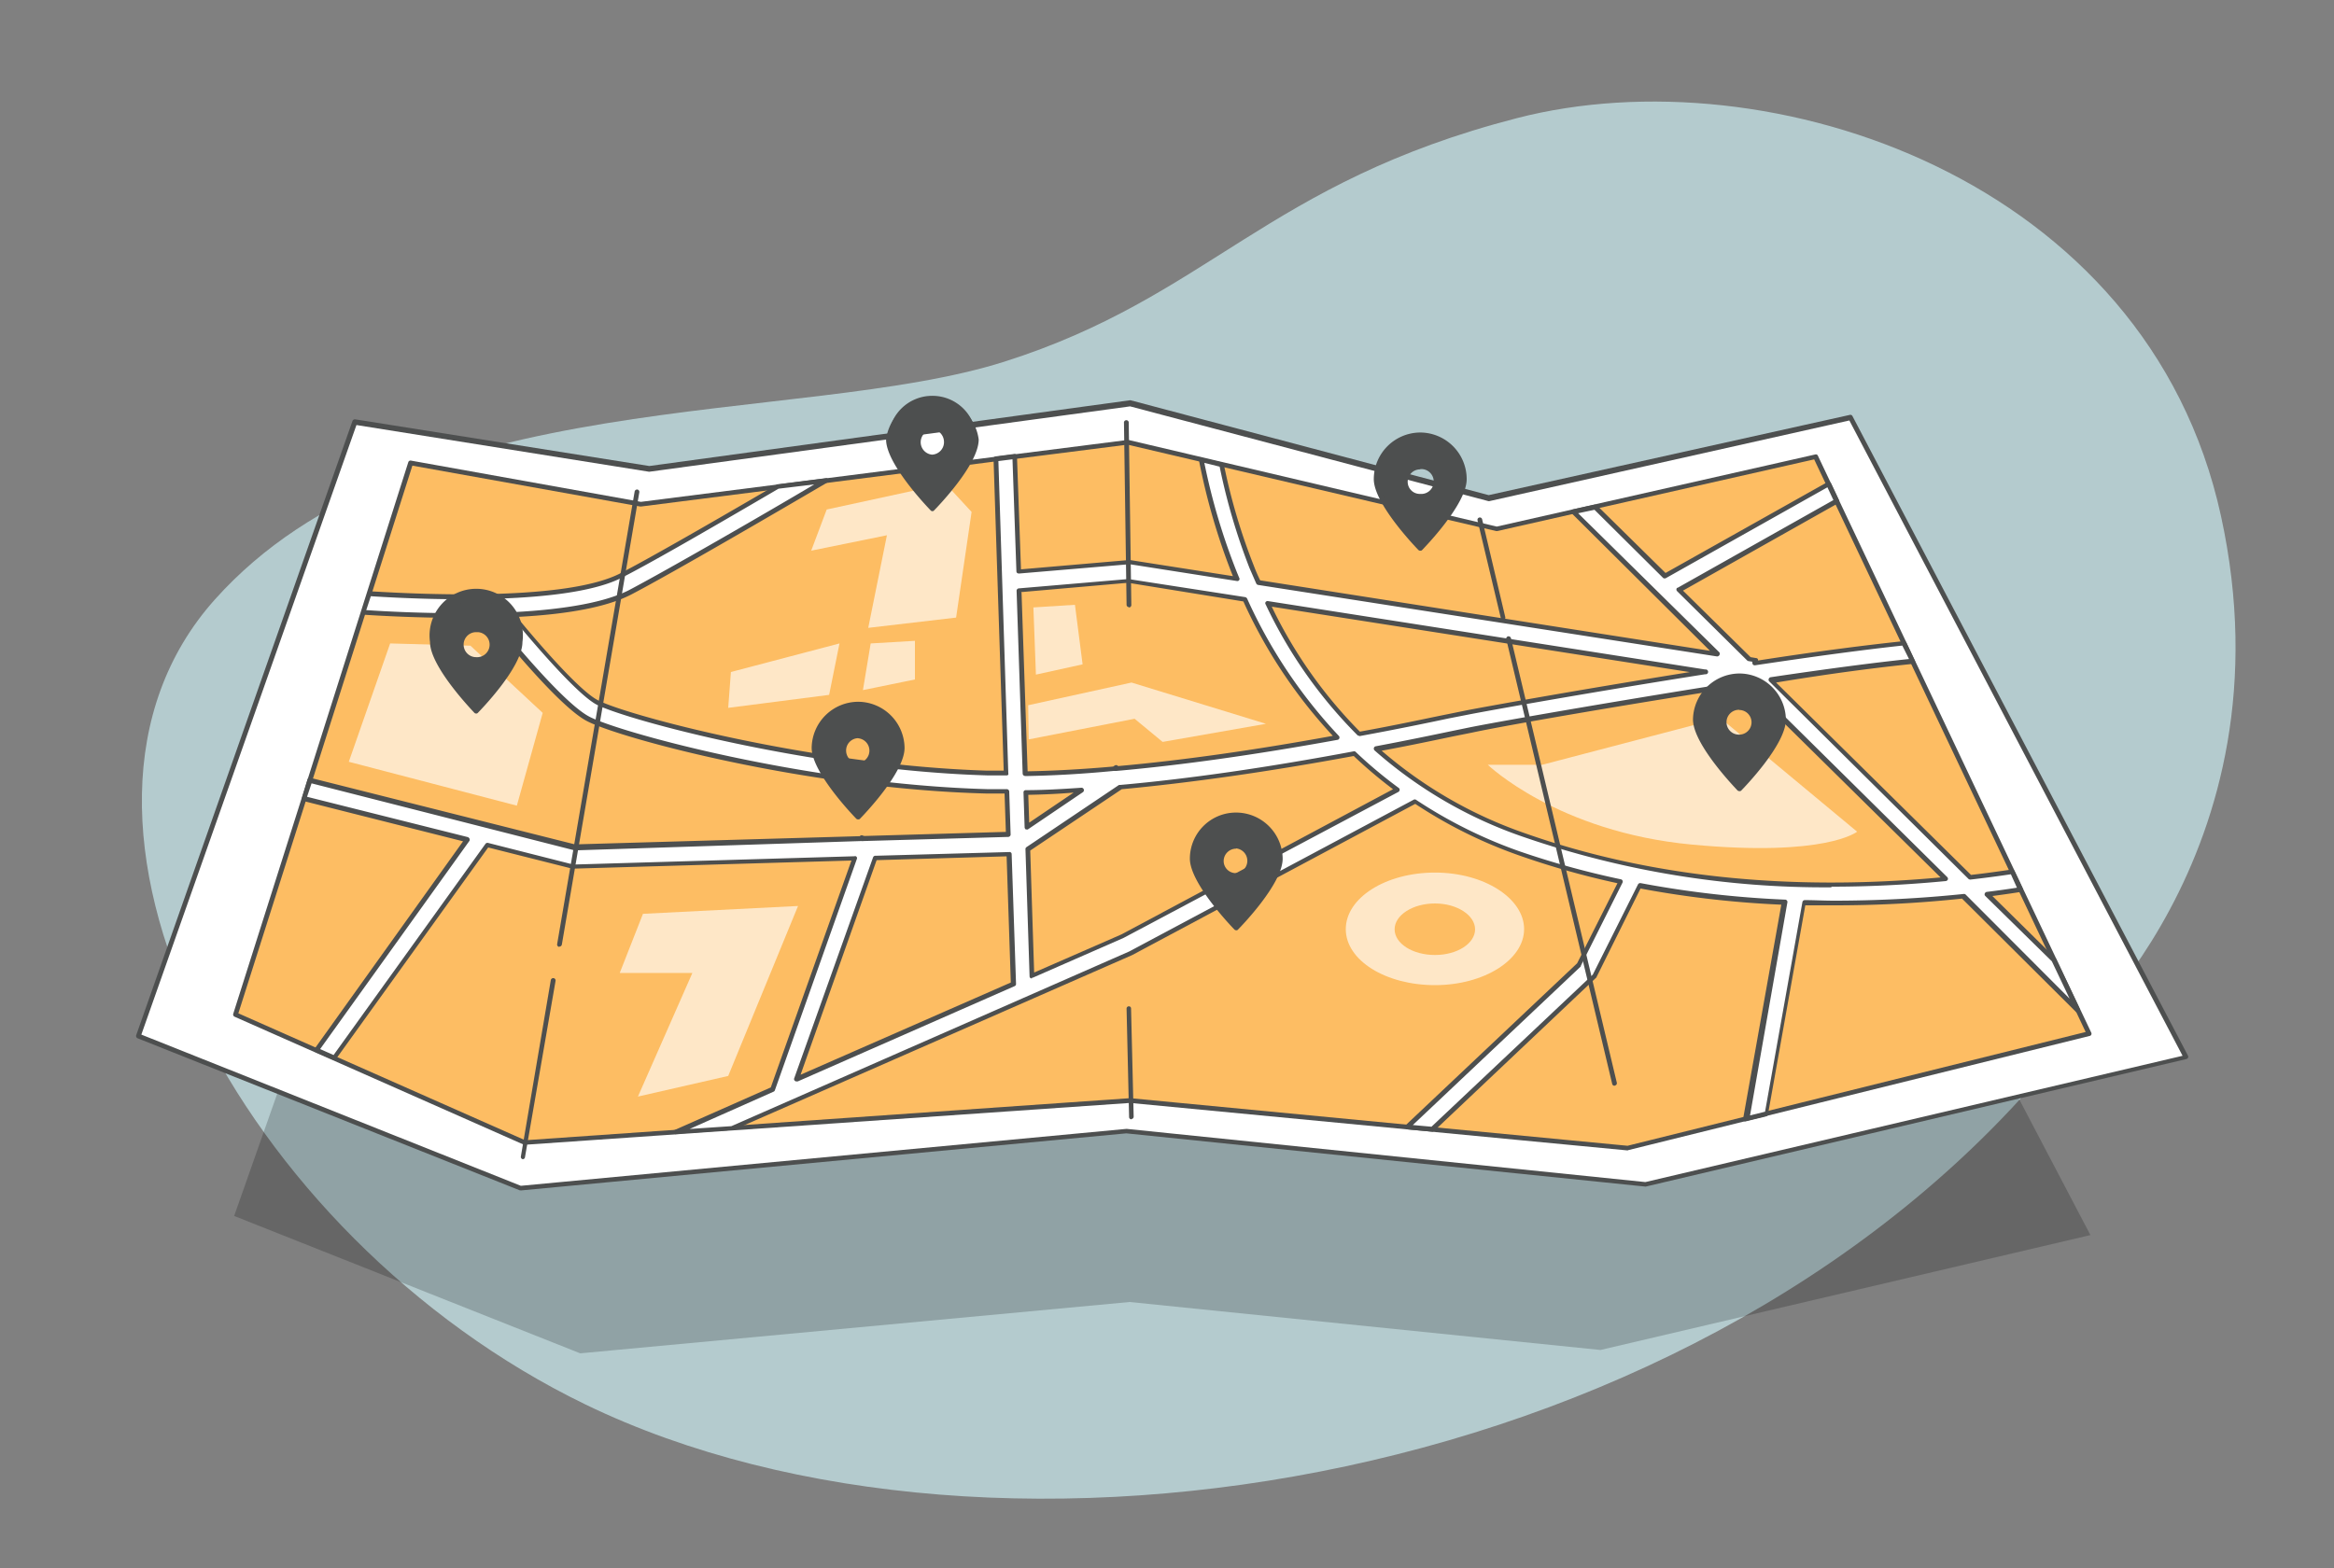 <?xml version="1.0" encoding="UTF-8"?> <svg xmlns="http://www.w3.org/2000/svg" xmlns:xlink="http://www.w3.org/1999/xlink" width="250" height="168" viewBox="0 0 250 168"><rect x="0" y="0" width="250" height="168" fill="#808080" stroke="none"/><defs><clipPath id="a"><rect x="14.57" y="10.89" width="224.86" height="149.69" fill="none"></rect></clipPath></defs><g clip-path="url(#a)"><path d="M221,112.4S245.8,91.57,237.9,55.31s-48.48-49.6-75.39-42.66-33,19.14-54.93,26.1S43.84,40.92,23,64.25s2.67,68.28,39.71,86.23c43.92,21.28,120.53,9.07,158.26-38.08Z" fill="#b4cbce"></path><path d="M46.1,70.61l28.57,4.61,46.72-6.41L156.2,78l35.14-7.79,32.57,62.12-52.48,12.31L121,139.5,62.15,145,25.08,130.28Z" opacity="0.2" style="isolation:isolate"></path><path d="M38,45.18l31.54,5.08,51.53-7.08,38.41,10.18,38.75-8.64,35.93,68.54-57.9,13.61-55.57-5.71-64.93,6.1L14.83,111Z" fill="#fff"></path><path d="M55.76,127.53h-.1L14.73,111.24a.27.27,0,0,1-.14-.33L37.76,45.09a.28.28,0,0,1,.29-.16l31.5,5L121,42.89h.11l38.35,10.16,38.69-8.6a.24.24,0,0,1,.27.13l35.94,68.53a.22.22,0,0,1,0,.22.26.26,0,0,1-.17.14l-57.9,13.66h-.08l-55.57-5.7-64.88,6.12h0ZM15.14,110.85l40.65,16.2,64.88-6.1,55.57,5.7,57.54-13.53L198.09,45.05l-38.55,8.64a.24.24,0,0,1-.12,0L121.05,43.54l-51.48,7H69.5l-31.32-5Z" fill="#4d4f4f"></path><path d="M44,49.61,68.62,54l52.16-6.63,39.53,9.29,34.18-7.77,29.29,61.81L174.33,123l-53.28-5.09-64.86,4.5-31-13.68Z" fill="#fdbd63"></path><path d="M174.33,123.26h0l-53.28-5.09-64.8,4.48h-.13l-31-13.72a.26.26,0,0,1-.14-.3l18.75-59.1a.25.25,0,0,1,.29-.18l24.63,4.42,52.1-6.63h.13l39.44,9.28,34.13-7.73a.23.23,0,0,1,.27.14L224,110.64a.25.25,0,0,1-.12.34h0l-49.44,12.24Zm-53.28-5.6,53.28,5.1,49.07-12.19L194.32,49.22,160.37,56.9h-.11l-39.49-9.26L68.66,54.27h-.08L44.17,49.89,25.53,108.57l30.72,13.6Z" fill="#4d4f4f"></path><g opacity="0.64"><path d="M184.28,76.94l-19.09,5h-5.83s7.46,7.2,21.85,8.55,17.71-1.38,17.71-1.38Z" fill="#fff"></path><path d="M101.28,51.83,88.55,54.59,86.89,59,95,57.35,93,67.27l9.41-1.1,1.66-11.32Z" fill="#fff"></path><path d="M93.26,68.94l-.83,5L98,72.8V68.66Z" fill="#fff"></path><path d="M89.92,68.94l-1.11,5.51L78,75.84,78.29,72Z" fill="#fff"></path><path d="M153.7,93.49c-5.27,0-9.55,2.71-9.55,6.06s4.28,6,9.55,6,9.55-2.72,9.55-6S159,93.49,153.7,93.49Zm0,8.83c-2.4,0-4.32-1.23-4.32-2.75s1.94-2.77,4.32-2.77S158,98.07,158,99.57,156.11,102.32,153.7,102.32Z" fill="#fff"></path><path d="M78,115.28l7.48-18.21-16.61.84-2.49,6.34h7.78l-5.83,13.24Z" fill="#fff"></path><path d="M110.13,75.56l11.07-2.43,14.4,4.42-11.07,1.94-3-2.48-11.34,2.21Z" fill="#fff"></path><path d="M110.69,65.08l.27,7.2,5-1.1-.82-6.38Z" fill="#fff"></path><path d="M41.79,68.94,37.36,81.62l18,4.7,2.77-9.94-7.74-7.2Z" fill="#fff"></path></g><path d="M220,102.77l-7.16-7.06q1.84-.24,3.6-.51l-.93-1.91c-1.44.22-2.93.42-4.5.6l-21.34-21c5.67-.84,11.06-1.57,15.17-2l-.91-1.94c-4.45.47-10.12,1.25-16,2.16l0-.38-.67-.1-7.53-7.43,16.89-9.47-.86-1.82-17.5,9.87-7.5-7.43-2.33.49L184,70l-49.12-7.67c-.24-.54-.47-1.09-.72-1.63a64.91,64.91,0,0,1-3.24-11l-2.16-.5a68.63,68.63,0,0,0,3.53,12.17l.23.6L121,60.2l-11.88,1-.43-12.31-2,.26,1.11,33.69h-2c-18.72-.54-38.88-6-41.87-7.61-2-1.11-6.61-6.35-9-9.34,4.95-.25,9.72-.92,12.58-2.39,3.89-2,13.08-7.34,21-12l-5.11.64c-6.74,3.95-13.6,7.92-16.79,9.54-5.76,2.93-21.08,2.29-27,1.94l-.65,2c2.16.13,6,.34,10.28.34,1,0,2.1,0,3.17,0,.76,1,7.41,9.31,10.55,11s23.46,7.29,42.77,7.84h2.16l.15,4.61-15.47.45-.23-.08v.09l-30.72.89L33.18,83.66l-.62,2L50.06,90l-16.2,22.52,1.89.83,16.4-22.83,9.18,2.31L91.57,92l-8.79,24.77-10.37,4.54,6-.41L121,102.14l30.46-16.26a50.07,50.07,0,0,0,11.13,5.54,89.82,89.82,0,0,0,10.92,3.07l-4.48,8.88-18.41,17.38,2.67.25,17.24-16.28.13-.11,4.87-9.72a108.23,108.23,0,0,0,15.55,1.77l-4.1,23.2,2.16-.52,4-22.63c1.06,0,2.1.05,3.14.05A130.08,130.08,0,0,0,210.28,96l12.24,12.08ZM85.31,115.61l8.42-23.7,14.34-.42.47,13.94ZM182.64,71.9c-11.75,1.84-22.95,3.84-25.39,4.32l-2,.41c-2.16.46-5.55,1.16-9.65,2a50.16,50.16,0,0,1-9.77-14ZM109.2,63.26l11.68-1,12.52,1.94A53.66,53.66,0,0,0,143.27,79c-6.88,1.25-15.38,2.59-23.66,3.32l-.07-.13-.24.16c-3.24.27-6.43.46-9.49.5Zm.72,21.6c1.94,0,4-.12,6-.25l-5.91,4Zm10.3,15.47-9.68,4.25L110.09,91,120,84.29c8.87-.79,17.95-2.27,25-3.6a49,49,0,0,0,4.62,3.89Zm43.1-10.8a47.22,47.22,0,0,1-15.88-9.28c3.47-.65,6.31-1.25,8.22-1.66l1.94-.42c3.6-.72,16.9-3,29.52-5l21.25,21c-12.76,1.24-29.15,1-45.07-4.67Z" fill="#fff"></path><path d="M72.43,121.53a.26.26,0,0,1-.26-.26h0a.26.26,0,0,1,.16-.23l10.23-4.53L91.2,92.2l-29.85.87h-.06l-9-2.27L36,113.45a.27.27,0,0,1-.31.09l-1.89-.81a.28.28,0,0,1-.14-.16.25.25,0,0,1,.05-.22L49.6,90.14,32.49,85.82a.24.24,0,0,1-.15-.13.21.21,0,0,1,0-.19l.6-2a.27.27,0,0,1,.31-.16l28.33,7.13,30.52-.88a.24.24,0,0,1,.28-.08l.19.06,15.17-.44-.14-4.11h-1.94C86.29,84.52,66,79,62.76,77.2c-3-1.65-9.14-9.21-10.54-11h-3c-4.41,0-8.34-.21-10.29-.34a.31.31,0,0,1-.2-.11.22.22,0,0,1,0-.22l.65-2a.27.27,0,0,1,.26-.18c6.19.38,21.21,1,26.84-1.94,2.71-1.4,8.36-4.61,16.79-9.53h.1l5.1-.65a.25.25,0,0,1,.27.16.23.23,0,0,1-.11.3c-4.78,2.8-16.41,9.6-21,12C65.1,65,61,65.81,55.36,66.1,57.82,69.1,62.09,74,64,75c3,1.62,23.12,7,41.76,7.57h1.75l-1.09-33.41a.25.25,0,0,1,.22-.26l2-.26a.23.23,0,0,1,.2.06.23.23,0,0,1,.09.18L109.36,61l11.62-1H121l11.06,1.73-.07-.17a69.38,69.38,0,0,1-3.56-12.21.26.26,0,0,1,.21-.3h.09l2.16.5a.31.31,0,0,1,.2.2,63.94,63.94,0,0,0,3.24,10.94c.19.51.41,1,.65,1.49l48.18,7.55L168.35,55a.23.23,0,0,1-.06-.25.21.21,0,0,1,.18-.17l2.34-.51a.24.24,0,0,1,.23.07l7.36,7.25,17.36-9.75a.23.23,0,0,1,.2,0,.28.28,0,0,1,.16.12l.86,1.83a.24.24,0,0,1-.1.33h0l-16.61,9.36,7.24,7.13.6.1a.2.2,0,0,1,.19.26h0c6.42-1,11.67-1.66,15.63-2.08a.27.27,0,0,1,.25.14l.91,1.94a.21.21,0,0,1,0,.24.25.25,0,0,1-.19.12c-3.7.38-8.64,1-14.66,2l20.88,20.61c1.44-.16,2.88-.36,4.38-.58a.28.28,0,0,1,.27.15l.89,1.89a.24.24,0,0,1,0,.23.23.23,0,0,1-.18.13c-1.08.17-2.09.31-3.07.44l6.79,6.7.05.07,2.53,5.35a.27.27,0,0,1-.08.32.27.27,0,0,1-.32,0L210.16,96.28A128.28,128.28,0,0,1,196.3,97c-1,0-2,0-2.93,0l-4,22.41a.25.25,0,0,1-.19.2l-2.16.53a.24.24,0,0,1-.24-.06.26.26,0,0,1-.07-.22l4.09-22.93a107.62,107.62,0,0,1-15.08-1.73L171,104.7a.12.12,0,0,1-.05.07l-.13.12-17.23,16.3a.25.25,0,0,1-.2.06l-2.67-.25a.28.28,0,0,1-.22-.17.26.26,0,0,1,.06-.27l18.37-17.35,4.32-8.58a86.87,86.87,0,0,1-10.6-3,50.29,50.29,0,0,1-11.06-5.5l-30.32,16.2L78.55,121.07H78.4l-6,.41h0ZM91.56,91.72a.25.25,0,0,1,.21.11.24.24,0,0,1,0,.23L83,116.81a.24.24,0,0,1-.13.15l-9,4,4.47-.3,42.62-18.72,30.45-16.25a.24.24,0,0,1,.26,0,50.29,50.29,0,0,0,11.08,5.52,90.6,90.6,0,0,0,10.86,3,.25.25,0,0,1,.18.36l-4.46,8.9,0,.07-18,17,2,.18,17.28-16.3,4.84-9.66a.27.27,0,0,1,.28-.14,108.86,108.86,0,0,0,15.48,1.77.21.21,0,0,1,.19.1.21.21,0,0,1,.05.2l-4,22.82,1.61-.4,4-22.46a.26.26,0,0,1,.25-.21c.95,0,2.06.06,3.14.06a134.51,134.51,0,0,0,13.9-.72.25.25,0,0,1,.2.07L221.68,107l-1.9-4-7.13-7a.24.24,0,0,1-.06-.26.28.28,0,0,1,.21-.18c1-.12,2.11-.27,3.24-.45l-.65-1.44c-1.44.22-2.88.4-4.32.57a.31.31,0,0,1-.21-.06L189.5,73a.27.27,0,0,1-.05-.26.28.28,0,0,1,.2-.18c6.07-.9,11.07-1.56,14.83-1.95l-.72-1.44c-4,.43-9.29,1.14-15.77,2.11a.25.25,0,0,1-.21-.06.27.27,0,0,1-.08-.22V70.9l-.43-.07a.33.33,0,0,1-.13-.07l-7.5-7.42a.25.25,0,0,1,0-.36h.05l16.69-9.4-.64-1.37-17.28,9.72a.29.29,0,0,1-.31,0l-7.36-7.31-1.75.37,15.12,14.9a.27.27,0,0,1,0,.31.28.28,0,0,1-.26.13l-49.15-7.66a.29.29,0,0,1-.19-.15l-.72-1.65A66.32,66.32,0,0,1,130.64,50L129,49.59a68.45,68.45,0,0,0,3.49,11.73l.24.58a.23.23,0,0,1-.25.35L121,60.45l-11.85,1a.36.36,0,0,1-.2-.06.25.25,0,0,1-.08-.18l-.42-12-1.51.19L108,82.84A.3.3,0,0,1,108,83a.23.23,0,0,1-.18.08h-2c-18.72-.53-39-6-42-7.63-2.51-1.42-8.4-8.63-9.08-9.45a.25.25,0,0,1,0-.35.22.22,0,0,1,.15-.06c5.83-.3,10-1.1,12.48-2.36C71.6,61,82,55,87.22,51.9l-3.83.46c-8.42,4.93-14,8.12-16.76,9.52-5.69,2.95-20.56,2.41-26.91,2l-.49,1.49c2.05.14,5.76.33,10,.33,1,0,2.1,0,3.16,0a.28.28,0,0,1,.21.1c.72.94,7.4,9.28,10.46,10.95S86.39,84,105.68,84.55h2.16a.27.27,0,0,1,.26.25l.15,4.61a.23.23,0,0,1-.08.18.25.25,0,0,1-.17.08l-15.46.44a.17.17,0,0,1-.1,0h0a.13.13,0,0,1-.12,0l-30.72,1h-.06L33.37,83.93l-.48,1.44,17.22,4.32a.33.33,0,0,1,.18.17.28.28,0,0,1,0,.22l-16,22.32,1.44.64L52,90.41a.27.27,0,0,1,.27-.1l9.14,2.32,30.18-.89h0Zm-6.25,24.15a.25.25,0,0,1-.18-.08.23.23,0,0,1-.06-.26l8.45-23.68a.25.25,0,0,1,.24-.16l14.35-.4a.22.22,0,0,1,.25.2h0l.47,13.94a.24.24,0,0,1-.16.23L85.44,115.87ZM93.9,92.15l-8.15,23,22.52-9.88-.45-13.52-13.92.41Zm16.64,12.66a.17.17,0,0,1-.14,0,.24.24,0,0,1-.12-.2L109.84,91a.26.26,0,0,1,.1-.23l9.92-6.67H120c7.31-.65,15.72-1.86,25-3.6a.23.23,0,0,1,.22.07,47.12,47.12,0,0,0,4.6,3.85.23.23,0,0,1,.1.21.28.28,0,0,1-.12.21l-29.45,15.65h0l-9.72,4.26a.17.17,0,0,1-.1,0Zm-.19-13.68.42,13.07,9.36-4.09,29.08-15.55A48.42,48.42,0,0,1,145,81c-9.23,1.71-17.59,2.88-24.85,3.56Zm85.81,3.94a98.9,98.9,0,0,1-32.93-5.38,47.14,47.14,0,0,1-16-9.29.28.28,0,0,1-.07-.26.25.25,0,0,1,.19-.18c3.24-.61,5.84-1.15,8.23-1.65l2-.41c3.79-.75,17.18-3.07,29.52-5a.28.28,0,0,1,.23.07l21.24,21a.26.26,0,0,1,.07.26.28.28,0,0,1-.22.17q-6.27.6-12.24.6ZM148,80.44a46.9,46.9,0,0,0,15.41,8.86c13.15,4.63,28.08,6.21,44.45,4.71L187.06,73.49c-12.31,1.9-25.61,4.19-29.37,5l-2,.4c-2.25.47-4.74,1-7.72,1.55Zm-38,8.43h-.12a.29.29,0,0,1-.13-.23l-.12-3.72a.23.23,0,0,1,.21-.26h0c1.86,0,3.82-.11,6-.26a.26.26,0,0,1,.26.25.26.26,0,0,1-.1.22l-5.91,4a.33.33,0,0,1-.14,0Zm.14-3.73.1,3L115,84.92c-1.75.15-3.34.21-4.86.24Zm-.35-2a.27.27,0,0,1-.25-.24l-.65-19.6a.26.26,0,0,1,.24-.26h0l11.74-1h0l12.52,1.94a.32.32,0,0,1,.19.15,53.63,53.63,0,0,0,9.83,14.72.25.25,0,0,1,.05.25.24.24,0,0,1-.2.17c-8.8,1.6-16.77,2.72-23.68,3.33h-.29c-3.49.34-6.6.5-9.46.55Zm-.37-19.62.65,19.12c2.77-.05,5.76-.21,9.16-.51l.17-.11a.27.27,0,0,1,.36.06c6.74-.6,14.48-1.68,23-3.24a53.53,53.53,0,0,1-9.58-14.4l-12.35-2-11.45,1Zm36.15,15.31a.22.22,0,0,1-.18-.07,49.91,49.91,0,0,1-9.82-14,.21.21,0,0,1,0-.26.25.25,0,0,1,.23-.1l46.85,7.33a.26.26,0,1,1,0,.51c-11.94,1.88-23.13,3.88-25.36,4.32l-2.1.41c-2.16.46-5.53,1.16-9.57,1.9ZM136.22,65a49.42,49.42,0,0,0,9.44,13.39c4-.72,7.25-1.44,9.41-1.87l2.11-.43c2.16-.42,12.47-2.27,23.81-4.08Z" fill="#4d4f4f"></path><path d="M56,124.2h0a.25.25,0,0,1-.21-.28h0L59,105a.27.27,0,0,1,.3-.2.26.26,0,0,1,.21.28L56.23,124a.24.24,0,0,1-.25.2Z" fill="#4d4f4f"></path><path d="M59.88,101.45h0a.26.26,0,0,1-.2-.31l8.3-48.49a.27.27,0,0,1,.3-.2.26.26,0,0,1,.2.29l-8.3,48.47a.27.27,0,0,1-.25.21Z" fill="#4d4f4f"></path><path d="M120.92,65.05a.26.26,0,0,1-.25-.25l-.28-19.57a.26.26,0,0,1,.51,0l.28,19.6a.27.27,0,0,1-.25.26Z" fill="#4d4f4f"></path><path d="M172.94,116.33a.25.25,0,0,1-.25-.18L161.34,68.48a.25.25,0,0,1,.19-.3.27.27,0,0,1,.31.19L173.18,116a.25.25,0,0,1-.18.3Z" fill="#4d4f4f"></path><path d="M161,66.43a.24.24,0,0,1-.24-.19l-2.5-10.49a.25.25,0,0,1,.19-.3h0a.25.25,0,0,1,.3.17h0l2.48,10.49a.25.25,0,0,1-.17.31H161Z" fill="#4d4f4f"></path><path d="M121.2,119.93a.25.25,0,0,1-.26-.24l-.27-11.62a.24.24,0,0,1,.23-.25h0a.23.23,0,0,1,.25.23h0l.28,11.59a.26.26,0,0,1-.25.26h0Z" fill="#4d4f4f"></path><path d="M51,64.1a4.68,4.68,0,0,0-4.71,4.66h0c0,2.6,4.69,7.41,4.69,7.41s4.71-4.82,4.71-7.41A4.7,4.7,0,0,0,51,64.1Zm0,6.56a1.59,1.59,0,1,1,1.6-1.59A1.61,1.61,0,0,1,51,70.66Z" fill="#4d4f4f"></path><path d="M51,76.45a.24.24,0,0,1-.18-.07c-.19-.21-4.76-4.94-4.76-7.59a5,5,0,1,1,9.9,0c0,2.72-4.58,7.38-4.78,7.59A.21.21,0,0,1,51,76.45Zm0-12.1a4.43,4.43,0,0,0-4.44,4.43v0h0C46.6,71,50.2,75,51,75.87c.86-.91,4.45-4.87,4.45-7.06a4.44,4.44,0,0,0-4.42-4.46Zm0,6.56a2.1,2.1,0,1,1,.05,0Zm0-3.18a1.34,1.34,0,0,0,0,2.68h0a1.34,1.34,0,0,0,.2-2.68Z" fill="#4d4f4f"></path><path d="M99.87,42.41a4.69,4.69,0,0,0-4.71,4.68h0c0,2.59,4.71,7.43,4.71,7.43s4.7-4.84,4.7-7.43A4.69,4.69,0,0,0,99.87,42.41Zm0,6.55a1.59,1.59,0,1,1,1.57-1.61v0A1.59,1.59,0,0,1,99.85,49Z" fill="#4d4f4f"></path><path d="M99.87,54.77a.25.25,0,0,1-.18-.08c-.19-.2-4.78-4.93-4.78-7.6a5,5,0,0,1,9.92,0c0,2.73-4.59,7.4-4.78,7.6A.23.23,0,0,1,99.87,54.77Zm0-12.11a4.44,4.44,0,0,0-4.45,4.43h0c0,2.16,3.6,6.14,4.45,7,.85-.91,4.45-4.87,4.45-7a4.45,4.45,0,0,0-4.45-4.45Zm0,6.56a1.83,1.83,0,1,1,1.85-1.81,1.84,1.84,0,0,1-1.85,1.81Zm0-3.18a1.34,1.34,0,0,0-.05,2.67h.05a1.34,1.34,0,0,0,1.24-1.43A1.35,1.35,0,0,0,99.87,46Z" fill="#4d4f4f"></path><path d="M91.91,75.45a4.71,4.71,0,0,0-4.72,4.68c0,2.59,4.72,7.41,4.72,7.41s4.69-4.82,4.69-7.41a4.68,4.68,0,0,0-4.69-4.68Zm0,6.56a1.6,1.6,0,1,1,1.58-1.6A1.6,1.6,0,0,1,91.91,82Z" fill="#4d4f4f"></path><path d="M91.91,87.79a.23.23,0,0,1-.19-.07c-.2-.2-4.78-4.93-4.78-7.59a5,5,0,0,1,5-4.94h0a5,5,0,0,1,4.95,4.94h0c0,2.72-4.58,7.39-4.77,7.59A.22.22,0,0,1,91.91,87.79Zm0-12.09a4.4,4.4,0,0,0-4.44,4.43c0,2.16,3.6,6.14,4.45,7.05.86-.91,4.45-4.87,4.45-7.05a4.43,4.43,0,0,0-4.45-4.43h0Zm0,6.56a2.24,2.24,0,1,1,.06,0Zm0-3.17a1.32,1.32,0,0,0-1.28,1.38h0a1.34,1.34,0,0,0,1.21,1.28h.07a1.33,1.33,0,0,0,0-2.65Z" fill="#4d4f4f"></path><path d="M186.29,72.45a4.7,4.7,0,0,0-4.7,4.68c0,2.59,4.7,7.42,4.7,7.42S191,79.73,191,77.14a4.69,4.69,0,0,0-4.69-4.69h0Zm0,6.56a1.59,1.59,0,0,1-.21-3.18h.21a1.59,1.59,0,0,1,0,3.18Z" fill="#4d4f4f"></path><path d="M186.29,84.76a.26.26,0,0,1-.18-.07c-.19-.21-4.77-4.93-4.77-7.6a5,5,0,0,1,4.95-4.93h0a5,5,0,0,1,5,4.94c0,2.72-4.58,7.39-4.78,7.6A.23.23,0,0,1,186.29,84.76Zm0-12.09a4.45,4.45,0,0,0-4.45,4.42c0,2.16,3.6,6.15,4.45,7.06.83-.94,4.43-4.87,4.43-7.06a4.45,4.45,0,0,0-4.45-4.42h0Zm0,6.56a2.24,2.24,0,1,1,.08,0Zm0-3.18a1.33,1.33,0,1,0-.06,2.66h.06a1.32,1.32,0,1,0,0-2.64h0Z" fill="#4d4f4f"></path><path d="M132.4,87.3A4.68,4.68,0,0,0,127.7,92h0c0,2.6,4.7,7.42,4.7,7.42s4.7-4.82,4.7-7.41a4.69,4.69,0,0,0-4.69-4.69h0Zm0,6.56a1.6,1.6,0,1,1,1.59-1.6,1.6,1.6,0,0,1-1.59,1.6Z" fill="#4d4f4f"></path><path d="M132.4,99.67a.25.25,0,0,1-.18-.08c-.2-.2-4.77-4.93-4.77-7.59a4.94,4.94,0,0,1,4.94-4.94h0a5,5,0,0,1,5,4.94c0,2.72-4.58,7.39-4.78,7.59A.21.21,0,0,1,132.4,99.67Zm0-12.14A4.44,4.44,0,0,0,128,92c0,2.16,3.6,6.14,4.45,7.06.86-.92,4.44-4.87,4.44-7a4.43,4.43,0,0,0-4.43-4.44Zm0,6.56a2,2,0,1,1,.07,0Zm0-3.16a1.33,1.33,0,0,0-1.33,1.33h0a1.3,1.3,0,0,0,1.3,1.29h0a1.32,1.32,0,0,0,1.23-1.42,1.33,1.33,0,0,0-1.23-1.23h0Z" fill="#4d4f4f"></path><path d="M152.12,46.69a4.71,4.71,0,0,0-4.71,4.68c0,2.59,4.71,7.42,4.71,7.42s4.7-4.82,4.7-7.41a4.69,4.69,0,0,0-4.68-4.69Zm0,6.55a1.59,1.59,0,1,1,1.58-1.6h0a1.59,1.59,0,0,1-1.58,1.59Z" fill="#4d4f4f"></path><path d="M152.12,59a.25.25,0,0,1-.19-.07c-.2-.21-4.78-4.93-4.78-7.59a5,5,0,0,1,5-5h0a5,5,0,0,1,4.95,5c0,2.72-4.58,7.38-4.77,7.59A.23.23,0,0,1,152.12,59Zm0-12.1a4.45,4.45,0,0,0-4.45,4.43c0,2.16,3.6,6.14,4.45,7.05.85-.91,4.44-4.86,4.44-7A4.44,4.44,0,0,0,152.12,46.94Zm0,6.55a2,2,0,0,1-2-2,2,2,0,1,1,4,.06,2,2,0,0,1-2,2Zm0-3.16a1.33,1.33,0,0,0-1.34,1.33h0a1.3,1.3,0,0,0,1.29,1.3h.07a1.33,1.33,0,0,0,.19-2.66h-.19Z" fill="#4d4f4f"></path></g></svg> 